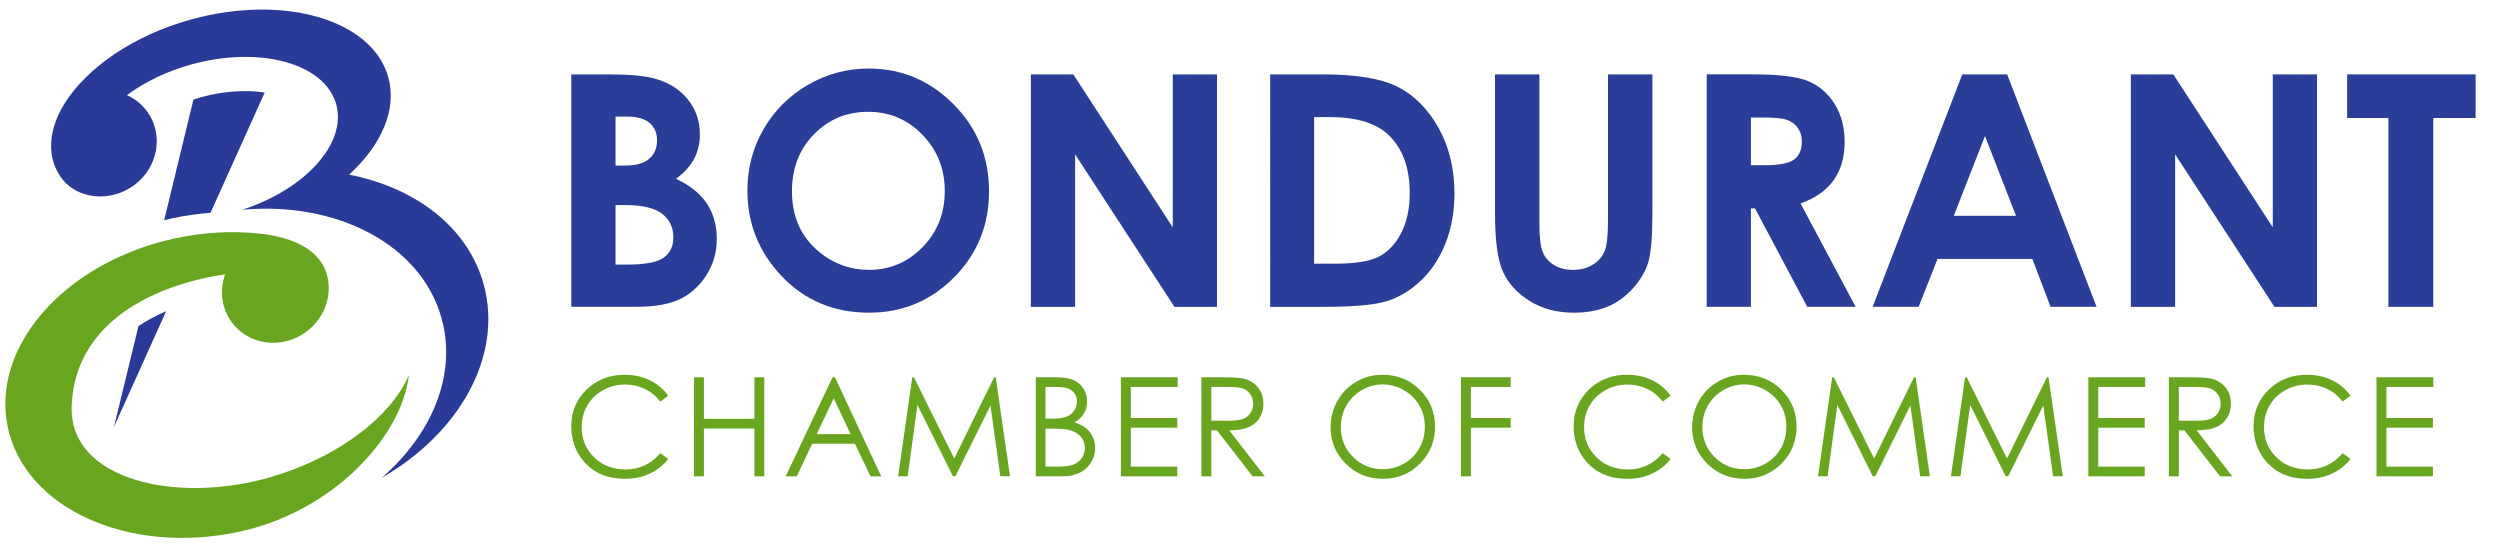 <?xml version="1.0" encoding="UTF-8" standalone="no"?>
<svg
   viewBox="0 0 645 141"
   height="141"
   width="645"
   xml:space="preserve"
   id="svg2"
   version="1.1"
   sodipodi:docname="logo-color-horizontal.svg"
   inkscape:version="1.2.2 (732a01da63, 2022-12-09)"
   xmlns:inkscape="http://www.inkscape.org/namespaces/inkscape"
   xmlns:sodipodi="http://sodipodi.sourceforge.net/DTD/sodipodi-0.dtd"
   xmlns="http://www.w3.org/2000/svg"
   xmlns:svg="http://www.w3.org/2000/svg"
   xmlns:rdf="http://www.w3.org/1999/02/22-rdf-syntax-ns#"
   xmlns:cc="http://creativecommons.org/ns#"
   xmlns:dc="http://purl.org/dc/elements/1.1/"><sodipodi:namedview
     id="namedview2346"
     pagecolor="#ffffff"
     bordercolor="#000000"
     borderopacity="0.25"
     inkscape:showpageshadow="2"
     inkscape:pageopacity="0.0"
     inkscape:pagecheckerboard="0"
     inkscape:deskcolor="#d1d1d1"
     showgrid="false"
     inkscape:zoom="2.1002604"
     inkscape:cx="507.07998"
     inkscape:cy="223.78177"
     inkscape:window-width="3840"
     inkscape:window-height="2036"
     inkscape:window-x="3828"
     inkscape:window-y="-12"
     inkscape:window-maximized="1"
     inkscape:current-layer="g14" /><defs
     id="defs6"><clipPath
       id="clipPath18"
       clipPathUnits="userSpaceOnUse"><path
         id="path16"
         d="M 0,576 H 576 V 0 H 0 Z" /></clipPath></defs><g
     transform="matrix(1.333,0,0,-1.333,-46.661,492.32)"
     id="g10"><g
       id="g12"><g
         clip-path="url(#clipPath18)"
         id="g14"><g
           id="g2848"
           transform="translate(0,1.692)"><g
             transform="translate(171.313,279.125)"
             id="g20"><path
               id="path22"
               style="fill:#2a3d98;fill-opacity:1;fill-rule:nonzero;stroke:none;stroke-width:1.098"
               d="M -17.175,48.831 V 37.303 h 2.146 c 3.556,0 5.953,0.448 7.19,1.346 1.236,0.897 1.855,2.202 1.855,3.913 0,1.936 -0.726,3.465 -2.178,4.587 -1.451,1.121 -3.863,1.682 -7.235,1.682 z m 0,17.123 V 56.475 h 1.873 c 2.087,0 3.637,0.438 4.649,1.315 1.013,0.876 1.52,2.068 1.52,3.577 0,1.406 -0.482,2.522 -1.442,3.348 -0.963,0.825 -2.425,1.238 -4.39,1.238 z m -8.562,-36.815 V 74.118 h 7.071 c 4.103,0 7.103,-0.266 9.001,-0.795 2.694,-0.715 4.837,-2.039 6.429,-3.975 1.593,-1.937 2.389,-4.221 2.389,-6.851 0,-1.712 -0.362,-3.267 -1.086,-4.663 -0.724,-1.396 -1.901,-2.706 -3.532,-3.929 2.732,-1.284 4.73,-2.889 5.994,-4.815 1.263,-1.926 1.895,-4.205 1.895,-6.834 0,-2.528 -0.653,-4.831 -1.958,-6.911 -1.306,-2.079 -2.99,-3.633 -5.05,-4.663 -2.061,-1.03 -4.909,-1.544 -8.54,-1.544 z" /><g
               transform="matrix(1.098,0,0,1.098,31.733,66.871)"
               id="g24"><path
                 id="path26"
                 style="fill:#2a3d98;fill-opacity:1;fill-rule:nonzero;stroke:none"
                 d="m 0,0 c -3.793,0 -6.981,-1.318 -9.565,-3.956 -2.584,-2.637 -3.876,-5.988 -3.876,-10.055 0,-4.532 1.627,-8.116 4.88,-10.753 2.528,-2.061 5.428,-3.092 8.7,-3.092 3.699,0 6.85,1.337 9.453,4.011 2.603,2.675 3.904,5.97 3.904,9.89 0,3.899 -1.311,7.2 -3.932,9.902 C 6.943,-1.35 3.755,0 0,0 m 0.084,7.633 c 5.797,0 10.782,-2.099 14.954,-6.295 4.172,-4.198 6.258,-9.314 6.258,-15.349 0,-5.98 -2.058,-11.041 -6.175,-15.182 -4.116,-4.141 -9.11,-6.212 -14.982,-6.212 -6.151,0 -11.261,2.126 -15.331,6.379 -4.069,4.253 -6.104,9.304 -6.104,15.154 0,3.918 0.947,7.521 2.843,10.808 1.895,3.287 4.502,5.891 7.819,7.814 3.316,1.922 6.889,2.883 10.718,2.883" /></g><g
               transform="matrix(1.098,0,0,1.098,63.212,74.118)"
               id="g28"><path
                 id="path30"
                 style="fill:#2a3d98;fill-opacity:1;fill-rule:nonzero;stroke:none"
                 d="M 0,0 H 7.482 L 25.015,-26.964 V 0 h 7.799 V -40.976 H 25.312 L 7.799,-14.095 V -40.976 H 0 Z" /></g><g
               transform="matrix(1.098,0,0,1.098,118.036,65.862)"
               id="g32"><path
                 id="path34"
                 style="fill:#2a3d98;fill-opacity:1;fill-rule:nonzero;stroke:none"
                 d="m 0,0 v -25.851 h 3.621 c 3.566,0 6.152,0.409 7.758,1.227 1.606,0.818 2.92,2.193 3.942,4.127 1.021,1.933 1.532,4.313 1.532,7.139 0,4.35 -1.217,7.725 -3.65,10.123 C 11.012,-1.079 7.493,0 2.646,0 Z m -7.744,7.521 h 9.24 c 5.956,0 10.381,-0.738 13.276,-2.215 2.894,-1.476 5.279,-3.876 7.152,-7.2 1.875,-3.325 2.812,-7.206 2.812,-11.645 0,-3.157 -0.525,-6.058 -1.573,-8.704 -1.048,-2.647 -2.495,-4.843 -4.342,-6.589 -1.846,-1.745 -3.845,-2.952 -5.997,-3.621 -2.153,-0.668 -5.882,-1.003 -11.188,-1.003 h -9.38 z" /></g><g
               transform="matrix(1.098,0,0,1.098,153.047,74.118)"
               id="g36"><path
                 id="path38"
                 style="fill:#2a3d98;fill-opacity:1;fill-rule:nonzero;stroke:none"
                 d="m 0,0 h 7.827 v -26.498 c 0,-2.282 0.2,-3.896 0.599,-4.843 0.399,-0.946 1.058,-1.702 1.978,-2.268 0.919,-0.566 2.029,-0.849 3.329,-0.849 1.374,0 2.558,0.315 3.552,0.947 0.993,0.63 1.68,1.432 2.061,2.407 0.38,0.974 0.571,2.834 0.571,5.58 V 0 h 7.827 v -24.43 c 0,-4.122 -0.232,-6.982 -0.696,-8.58 -0.465,-1.597 -1.351,-3.138 -2.66,-4.623 -1.31,-1.487 -2.818,-2.587 -4.527,-3.302 -1.708,-0.714 -3.696,-1.072 -5.961,-1.072 -2.971,0 -5.557,0.683 -7.758,2.047 -2.201,1.366 -3.774,3.074 -4.721,5.126 C 0.473,-32.782 0,-29.314 0,-24.43 Z" /></g><g
               transform="matrix(1.098,0,0,1.098,202.581,56.536)"
               id="g40"><path
                 id="path42"
                 style="fill:#2a3d98;fill-opacity:1;fill-rule:nonzero;stroke:none"
                 d="M 0,0 H 2.444 C 4.924,0 6.632,0.326 7.567,0.978 8.502,1.63 8.97,2.711 8.97,4.22 8.97,5.114 8.738,5.892 8.276,6.553 7.812,7.215 7.192,7.69 6.415,7.979 5.637,8.268 4.212,8.413 2.138,8.413 H 0 Z m -7.799,16.017 h 8.263 c 4.526,0 7.749,-0.404 9.669,-1.212 1.919,-0.807 3.464,-2.149 4.632,-4.024 1.169,-1.876 1.753,-4.095 1.753,-6.658 0,-2.693 -0.645,-4.944 -1.936,-6.755 -1.29,-1.811 -3.235,-3.181 -5.835,-4.109 l 9.707,-18.218 H 9.928 L 0.713,-7.605 H 0 v -17.354 h -7.799 z" /></g><g
               transform="matrix(1.098,0,0,1.098,247.881,62.193)"
               id="g44"><path
                 id="path46"
                 style="fill:#2a3d98;fill-opacity:1;fill-rule:nonzero;stroke:none"
                 d="M 0,0 -5.498,-14.068 H 5.465 Z m -4.003,10.864 h 7.91 l 15.76,-40.977 h -8.106 l -3.207,8.441 h -16.72 l -3.333,-8.441 h -8.106 z" /></g><g
               transform="matrix(1.098,0,0,1.098,276.119,74.118)"
               id="g48"><path
                 id="path50"
                 style="fill:#2a3d98;fill-opacity:1;fill-rule:nonzero;stroke:none"
                 d="M 0,0 H 7.482 L 25.015,-26.964 V 0 h 7.799 V -40.976 H 25.312 L 7.799,-14.095 V -40.976 H 0 Z" /></g><g
               transform="matrix(1.098,0,0,1.098,317.978,74.118)"
               id="g52"><path
                 id="path54"
                 style="fill:#2a3d98;fill-opacity:1;fill-rule:nonzero;stroke:none"
                 d="M 0,0 H 22.647 V -7.688 H 15.182 V -40.976 H 7.271 V -7.688 H 0 Z" /></g><g
               transform="matrix(1.098,0,0,1.098,-6.983,11.94)"
               id="g56"><path
                 id="path58"
                 style="fill:#69a620;fill-opacity:1;fill-rule:nonzero;stroke:none"
                 d="m 0,0 -1.378,-1.057 c -0.761,0.99 -1.674,1.739 -2.739,2.249 -1.066,0.512 -2.235,0.767 -3.51,0.767 -1.395,0 -2.686,-0.335 -3.874,-1.004 -1.188,-0.668 -2.109,-1.566 -2.762,-2.694 -0.653,-1.128 -0.98,-2.397 -0.98,-3.805 0,-2.129 0.73,-3.905 2.192,-5.33 1.461,-1.424 3.304,-2.136 5.53,-2.136 2.448,0 4.495,0.957 6.143,2.872 L 0,-11.182 c -0.872,-1.108 -1.958,-1.965 -3.261,-2.57 -1.303,-0.606 -2.759,-0.908 -4.366,-0.908 -3.059,0 -5.47,1.016 -7.236,3.05 -1.482,1.717 -2.222,3.791 -2.222,6.22 0,2.557 0.897,4.707 2.691,6.452 1.794,1.745 4.041,2.618 6.742,2.618 1.632,0 3.106,-0.323 4.42,-0.968 C -1.917,2.067 -0.839,1.163 0,0" /></g><g
               transform="matrix(1.098,0,0,1.098,-1.987,15.497)"
               id="g60"><path
                 id="path62"
                 style="fill:#69a620;fill-opacity:1;fill-rule:nonzero;stroke:none"
                 d="m 0,0 h 1.747 v -7.324 h 8.898 V 0 h 1.747 v -17.462 h -1.747 v 8.428 H 1.747 v -8.428 H 0 Z" /></g><g
               transform="matrix(1.098,0,0,1.098,25.056,11.424)"
               id="g64"><path
                 id="path66"
                 style="fill:#69a620;fill-opacity:1;fill-rule:nonzero;stroke:none"
                 d="M 0,0 -2.995,-6.32 H 2.98 Z M 0.22,3.71 8.371,-13.752 H 6.484 l -2.748,5.746 h -7.53 l -2.722,-5.746 H -8.465 L -0.208,3.71 Z" /></g><g
               transform="matrix(1.098,0,0,1.098,37.52,-3.671)"
               id="g68"><path
                 id="path70"
                 style="fill:#69a620;fill-opacity:1;fill-rule:nonzero;stroke:none"
                 d="M 0,0 2.502,17.462 H 2.786 L 9.891,3.134 16.928,17.462 h 0.279 L 19.723,0 H 18.01 L 16.283,12.488 10.103,0 H 9.657 L 3.404,12.583 1.687,0 Z" /></g><g
               transform="matrix(1.098,0,0,1.098,66.043,5.554)"
               id="g72"><path
                 id="path74"
                 style="fill:#69a620;fill-opacity:1;fill-rule:nonzero;stroke:none"
                 d="m 0,0 v -6.695 h 2.166 c 1.277,0 2.214,0.124 2.809,0.374 0.595,0.249 1.073,0.639 1.434,1.169 0.361,0.53 0.542,1.104 0.542,1.721 0,0.776 -0.254,1.453 -0.762,2.031 C 5.681,-0.823 4.984,-0.427 4.096,-0.214 3.5,-0.071 2.464,0 0.988,0 Z M 0,7.348 V 1.757 h 1 c 1.215,0 2.107,0.113 2.679,0.338 0.571,0.226 1.024,0.582 1.358,1.068 0.333,0.487 0.5,1.028 0.5,1.621 0,0.799 -0.281,1.426 -0.84,1.882 C 4.137,7.12 3.246,7.348 2.024,7.348 Z m -1.711,1.71 H 1.734 C 3.12,9.058 4.186,8.893 4.931,8.565 5.675,8.236 6.263,7.732 6.695,7.052 7.127,6.37 7.343,5.615 7.343,4.784 7.343,4.008 7.153,3.302 6.775,2.665 6.397,2.028 5.841,1.512 5.108,1.116 6.016,0.807 6.714,0.445 7.205,0.03 7.694,-0.385 8.075,-0.888 8.347,-1.478 8.62,-2.067 8.757,-2.707 8.757,-3.395 8.757,-4.796 8.243,-5.981 7.217,-6.95 6.192,-7.92 4.815,-8.404 3.089,-8.404 h -4.8 z" /></g><g
               transform="matrix(1.098,0,0,1.098,80.638,15.497)"
               id="g76"><path
                 id="path78"
                 style="fill:#69a620;fill-opacity:1;fill-rule:nonzero;stroke:none"
                 d="M 0,0 H 10.016 V -1.709 H 1.747 V -7.182 H 9.944 V -8.891 H 1.747 v -6.862 h 8.197 v -1.709 H 0 Z" /></g><g
               transform="matrix(1.098,0,0,1.098,98.141,13.62)"
               id="g80"><path
                 id="path82"
                 style="fill:#69a620;fill-opacity:1;fill-rule:nonzero;stroke:none"
                 d="m 0,0 v -5.936 l 3.011,-0.023 c 1.166,0 2.028,0.11 2.588,0.332 0.559,0.222 0.996,0.576 1.309,1.062 0.314,0.487 0.47,1.031 0.47,1.633 0,0.585 -0.158,1.118 -0.476,1.597 -0.317,0.478 -0.734,0.82 -1.249,1.026 C 5.137,-0.103 4.28,0 3.082,0 Z M -1.747,1.709 H 1.734 C 3.675,1.709 4.99,1.63 5.679,1.471 6.717,1.234 7.56,0.725 8.21,-0.056 8.86,-0.836 9.184,-1.797 9.184,-2.938 9.184,-3.889 8.96,-4.725 8.513,-5.446 8.065,-6.167 7.426,-6.712 6.594,-7.08 5.762,-7.449 4.614,-7.637 3.148,-7.645 l 6.285,-8.108 H 7.273 L 0.987,-7.645 H 0 v -8.108 h -1.747 z" /></g><g
               transform="matrix(1.098,0,0,1.098,131.295,14.116)"
               id="g84"><path
                 id="path86"
                 style="fill:#69a620;fill-opacity:1;fill-rule:nonzero;stroke:none"
                 d="m 0,0 c -1.293,0 -2.519,-0.337 -3.677,-1.01 -1.158,-0.674 -2.063,-1.58 -2.713,-2.72 -0.651,-1.141 -0.976,-2.412 -0.976,-3.814 0,-2.075 0.72,-3.828 2.159,-5.257 1.44,-1.43 3.176,-2.145 5.207,-2.145 1.357,0 2.612,0.329 3.766,0.986 1.155,0.658 2.055,1.557 2.702,2.698 0.646,1.14 0.97,2.407 0.97,3.801 0,1.386 -0.324,2.64 -0.97,3.76 C 5.821,-2.58 4.911,-1.684 3.736,-1.01 2.562,-0.337 1.317,0 0,0 m -0.077,1.697 c 2.647,0 4.862,-0.882 6.645,-2.647 1.784,-1.764 2.676,-3.937 2.676,-6.517 0,-2.557 -0.89,-4.725 -2.67,-6.505 -1.779,-1.781 -3.949,-2.671 -6.509,-2.671 -2.592,0 -4.779,0.886 -6.563,2.659 -1.783,1.773 -2.674,3.918 -2.674,6.434 0,1.678 0.406,3.233 1.218,4.665 0.812,1.432 1.92,2.554 3.323,3.365 1.403,0.812 2.921,1.217 4.554,1.217" /></g><g
               transform="matrix(1.098,0,0,1.098,146.464,15.497)"
               id="g88"><path
                 id="path90"
                 style="fill:#69a620;fill-opacity:1;fill-rule:nonzero;stroke:none"
                 d="m 0,0 h 8.757 v -1.709 h -7.01 v -5.473 h 7.01 v -1.709 h -7.01 v -8.571 H 0 Z" /></g><g
               transform="matrix(1.098,0,0,1.098,187.027,11.94)"
               id="g92"><path
                 id="path94"
                 style="fill:#69a620;fill-opacity:1;fill-rule:nonzero;stroke:none"
                 d="m 0,0 -1.378,-1.057 c -0.761,0.99 -1.674,1.739 -2.739,2.249 -1.065,0.512 -2.235,0.767 -3.51,0.767 -1.395,0 -2.686,-0.335 -3.874,-1.004 -1.188,-0.668 -2.109,-1.566 -2.762,-2.694 -0.653,-1.128 -0.98,-2.397 -0.98,-3.805 0,-2.129 0.73,-3.905 2.192,-5.33 1.461,-1.424 3.304,-2.136 5.53,-2.136 2.448,0 4.495,0.957 6.143,2.872 L 0,-11.182 c -0.871,-1.108 -1.958,-1.965 -3.261,-2.57 -1.303,-0.606 -2.759,-0.908 -4.366,-0.908 -3.059,0 -5.47,1.016 -7.236,3.05 -1.482,1.717 -2.222,3.791 -2.222,6.22 0,2.557 0.897,4.707 2.691,6.452 1.794,1.745 4.041,2.618 6.742,2.618 1.632,0 3.106,-0.323 4.42,-0.968 C -1.917,2.067 -0.839,1.163 0,0" /></g><g
               transform="matrix(1.098,0,0,1.098,201.269,14.116)"
               id="g96"><path
                 id="path98"
                 style="fill:#69a620;fill-opacity:1;fill-rule:nonzero;stroke:none"
                 d="m 0,0 c -1.293,0 -2.519,-0.337 -3.677,-1.01 -1.158,-0.674 -2.063,-1.58 -2.713,-2.72 -0.651,-1.141 -0.976,-2.412 -0.976,-3.814 0,-2.075 0.72,-3.828 2.159,-5.257 1.441,-1.43 3.176,-2.145 5.207,-2.145 1.357,0 2.612,0.329 3.766,0.986 1.155,0.658 2.055,1.557 2.702,2.698 0.646,1.14 0.97,2.407 0.97,3.801 0,1.386 -0.324,2.64 -0.97,3.76 C 5.821,-2.58 4.911,-1.684 3.736,-1.01 2.562,-0.337 1.317,0 0,0 m -0.077,1.697 c 2.647,0 4.862,-0.882 6.645,-2.647 1.784,-1.764 2.676,-3.937 2.676,-6.517 0,-2.557 -0.89,-4.725 -2.67,-6.505 -1.779,-1.781 -3.949,-2.671 -6.509,-2.671 -2.591,0 -4.779,0.886 -6.563,2.659 -1.783,1.773 -2.674,3.918 -2.674,6.434 0,1.678 0.406,3.233 1.218,4.665 0.812,1.432 1.92,2.554 3.323,3.365 1.403,0.812 2.921,1.217 4.554,1.217" /></g><g
               transform="matrix(1.098,0,0,1.098,215.564,-3.671)"
               id="g100"><path
                 id="path102"
                 style="fill:#69a620;fill-opacity:1;fill-rule:nonzero;stroke:none"
                 d="M 0,0 2.502,17.462 H 2.786 L 9.891,3.134 16.928,17.462 h 0.279 L 19.723,0 H 18.01 L 16.283,12.488 10.103,0 H 9.657 L 3.404,12.583 1.687,0 Z" /></g><g
               transform="matrix(1.098,0,0,1.098,241.284,-3.671)"
               id="g104"><path
                 id="path106"
                 style="fill:#69a620;fill-opacity:1;fill-rule:nonzero;stroke:none"
                 d="M 0,0 2.502,17.462 H 2.786 L 9.891,3.134 16.928,17.462 h 0.279 L 19.723,0 H 18.01 L 16.283,12.488 10.103,0 H 9.657 L 3.404,12.583 1.687,0 Z" /></g><g
               transform="matrix(1.098,0,0,1.098,267.89,15.497)"
               id="g108"><path
                 id="path110"
                 style="fill:#69a620;fill-opacity:1;fill-rule:nonzero;stroke:none"
                 d="M 0,0 H 10.016 V -1.709 H 1.747 V -7.182 H 9.944 V -8.891 H 1.747 v -6.862 h 8.197 v -1.709 H 0 Z" /></g><g
               transform="matrix(1.098,0,0,1.098,285.393,13.62)"
               id="g112"><path
                 id="path114"
                 style="fill:#69a620;fill-opacity:1;fill-rule:nonzero;stroke:none"
                 d="m 0,0 v -5.936 l 3.011,-0.023 c 1.166,0 2.028,0.11 2.588,0.332 0.559,0.222 0.996,0.576 1.309,1.062 0.314,0.487 0.47,1.031 0.47,1.633 0,0.585 -0.158,1.118 -0.476,1.597 -0.317,0.478 -0.734,0.82 -1.249,1.026 C 5.137,-0.103 4.28,0 3.082,0 Z M -1.747,1.709 H 1.734 C 3.675,1.709 4.99,1.63 5.679,1.471 6.717,1.234 7.56,0.725 8.21,-0.056 8.86,-0.836 9.184,-1.797 9.184,-2.938 9.184,-3.889 8.96,-4.725 8.513,-5.446 8.065,-6.167 7.426,-6.712 6.594,-7.08 5.762,-7.449 4.614,-7.637 3.148,-7.645 l 6.285,-8.108 H 7.273 L 0.987,-7.645 H 0 v -8.108 h -1.747 z" /></g><g
               transform="matrix(1.098,0,0,1.098,318.624,11.94)"
               id="g116"><path
                 id="path118"
                 style="fill:#69a620;fill-opacity:1;fill-rule:nonzero;stroke:none"
                 d="m 0,0 -1.378,-1.057 c -0.761,0.99 -1.674,1.739 -2.739,2.249 -1.065,0.512 -2.235,0.767 -3.51,0.767 -1.395,0 -2.686,-0.335 -3.874,-1.004 -1.188,-0.668 -2.109,-1.566 -2.762,-2.694 -0.653,-1.128 -0.98,-2.397 -0.98,-3.805 0,-2.129 0.73,-3.905 2.192,-5.33 1.461,-1.424 3.304,-2.136 5.53,-2.136 2.448,0 4.495,0.957 6.143,2.872 L 0,-11.182 c -0.872,-1.108 -1.958,-1.965 -3.261,-2.57 -1.303,-0.606 -2.759,-0.908 -4.366,-0.908 -3.059,0 -5.47,1.016 -7.236,3.05 -1.482,1.717 -2.222,3.791 -2.222,6.22 0,2.557 0.897,4.707 2.691,6.452 1.794,1.745 4.041,2.618 6.742,2.618 1.632,0 3.106,-0.323 4.42,-0.968 C -1.917,2.067 -0.839,1.163 0,0" /></g><g
               transform="matrix(1.098,0,0,1.098,323.66,15.497)"
               id="g120"><path
                 id="path122"
                 style="fill:#69a620;fill-opacity:1;fill-rule:nonzero;stroke:none"
                 d="M 0,0 H 10.016 V -1.709 H 1.747 V -7.182 H 9.944 V -8.891 H 1.747 v -6.862 h 8.197 v -1.709 H 0 Z" /></g></g></g><g
           id="g2858"
           transform="translate(0,0.267)"><g
             transform="matrix(0.647,0,0,0.647,128.619,314.024)"
             id="g124"><path
               id="path126"
               style="fill:#2a3a98;fill-opacity:1;fill-rule:nonzero;stroke:none"
               d="m 0,0 c -4.697,17.106 -20.4,28.964 -40.263,32.82 9.634,8.794 14.398,19.412 11.738,29.102 -4.728,17.216 -31.105,24.982 -58.915,17.345 -17.451,-4.792 -31.317,-14.511 -38.057,-25.34 -1.588,-2.551 -7.176,-12.444 -1.254,-21.466 4.705,-7.168 15.11,-8.085 22.281,-2.723 7.171,5.363 8.822,15.276 3.688,22.142 -1.589,2.125 -3.644,3.706 -5.934,4.722 5.216,3.896 11.839,7.15 19.354,9.214 20.525,5.636 39.892,0.268 43.258,-11.99 3.2,-11.653 -9.218,-25.333 -28.085,-31.497 28.347,2.563 53.547,-10.449 59.623,-32.573 4.603,-16.765 -2.91,-34.638 -17.992,-47.654 C -7.223,-44.509 5.872,-21.385 0,0" /></g><g
             transform="matrix(0.647,0,0,0.647,87.806,276.843)"
             id="g128"><path
               id="path130"
               style="fill:#69a620;fill-opacity:1;fill-rule:nonzero;stroke:none"
               d="m 0,0 c -28.14,-8.463 -61.245,-1.364 -60.167,21.345 1.51,31.797 38.675,38.126 45.904,39.116 -1.704,-4.773 -1.128,-10.17 2.041,-14.408 5.134,-6.866 15.11,-8.084 22.281,-2.722 4.354,3.256 6.711,8.189 6.674,13.099 -0.109,14.444 -18.264,15.991 -21.407,16.299 -7.676,0.752 -15.867,0.34 -24.196,-1.417 -32.969,-6.956 -55.544,-32.272 -50.423,-56.545 5.121,-24.274 35.999,-38.313 68.968,-31.357 28.603,6.034 49.021,28.796 51.027,46.892 C 35.33,17.986 20.035,6.025 0,0" /></g><g
             transform="matrix(0.647,0,0,0.647,61.801,305.941)"
             id="g132"><path
               id="path134"
               style="fill:#2a3a98;fill-opacity:1;fill-rule:nonzero;stroke:none"
               d="M 0,0 -7.315,-30.141 8.292,4.481 C 6.755,3.817 5.21,3.082 3.686,2.248 2.384,1.536 1.16,0.784 0,0" /></g><g
             transform="matrix(0.647,0,0,0.647,68.313,326.813)"
             id="g136"><path
               id="path138"
               style="fill:#2a3a98;fill-opacity:1;fill-rule:nonzero;stroke:none"
               d="m 0,0 c 3.814,0.805 7.659,1.354 11.491,1.649 l 16.214,35.967 c -1.78,0.274 -3.731,0.436 -5.858,0.436 -4.329,0 -8.82,-0.63 -13.348,-1.874 C 8,36.041 7.25,35.807 6.387,35.525 L -2.366,-0.544 C -1.58,-0.356 -0.795,-0.168 0,0" /></g></g></g></g></g></svg>
